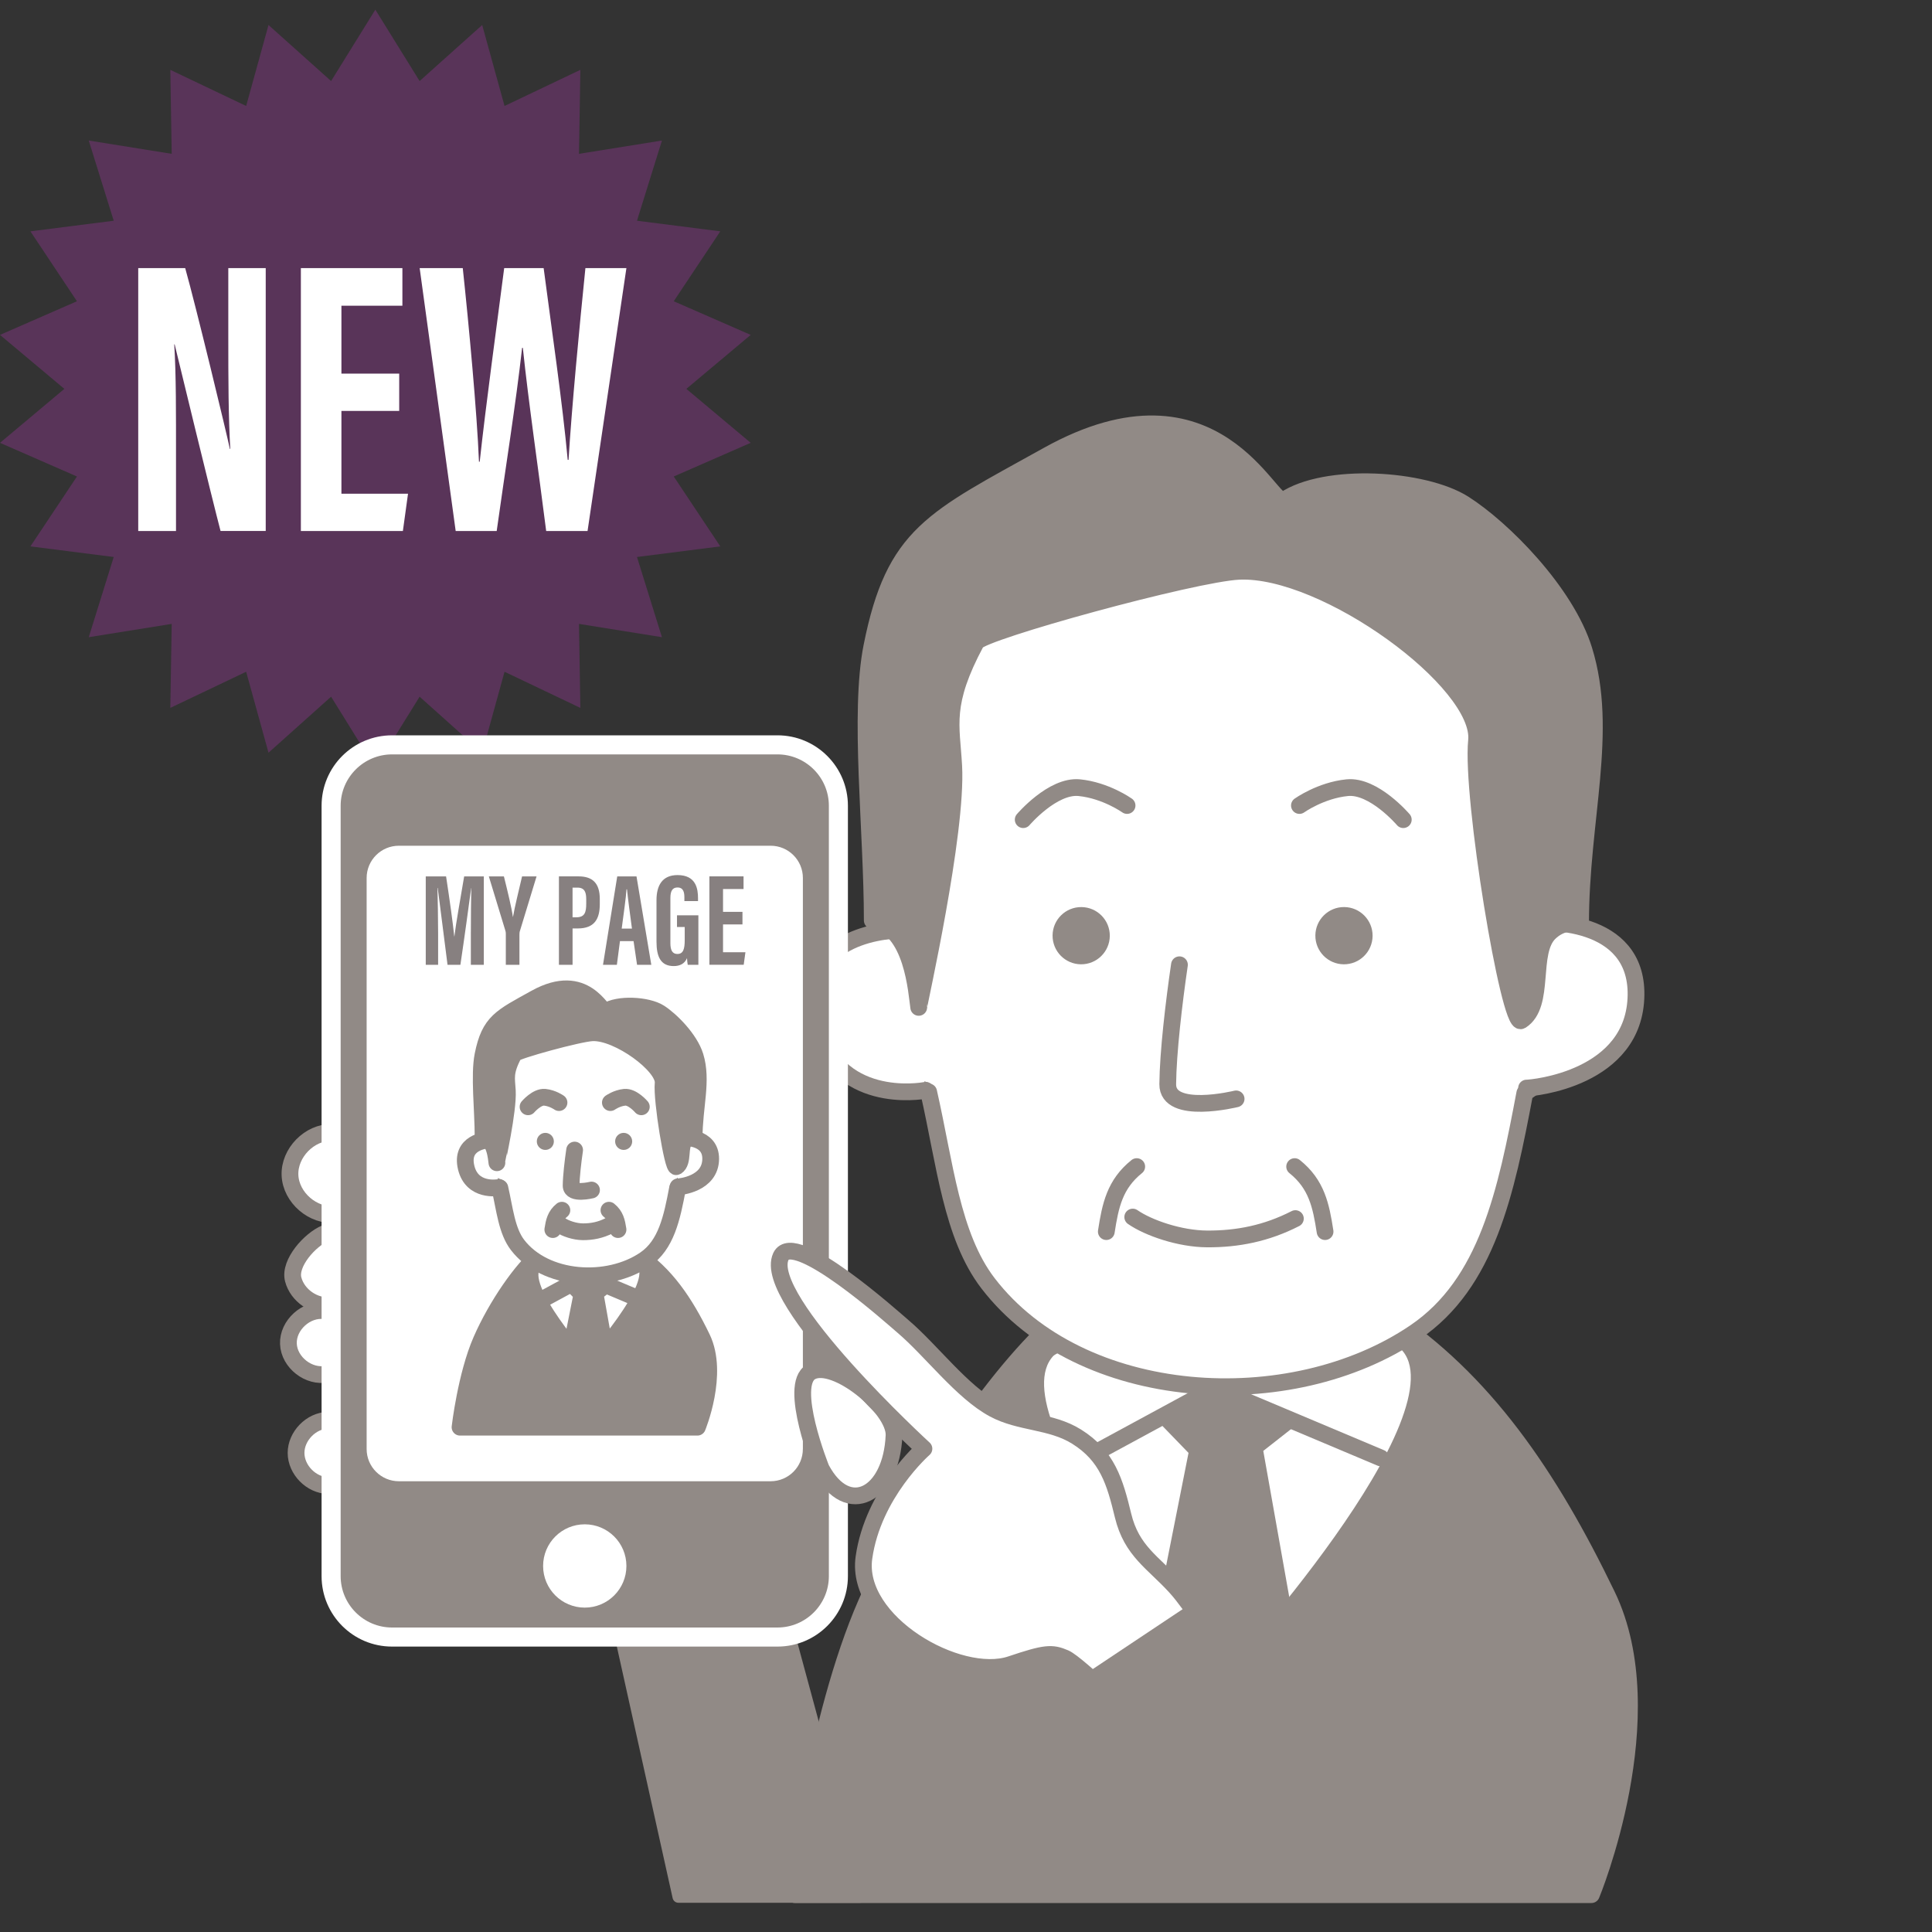 <?xml version="1.0" encoding="utf-8"?>
<!-- Generator: Adobe Illustrator 25.4.1, SVG Export Plug-In . SVG Version: 6.00 Build 0)  -->
<svg version="1.1" id="レイヤー_1" xmlns="http://www.w3.org/2000/svg" xmlns:xlink="http://www.w3.org/1999/xlink" x="0px"
	 y="0px" width="100px" height="100px" viewBox="0 0 100 100" enable-background="new 0 0 100 100" xml:space="preserve">
<rect x="0" y="0" width="100" height="100" fill="#333333" stroke="none"/>
<g>
	<g opacity="0">
		<rect y="0" fill="#C9CACA" width="100" height="100"/>
	</g>
	<g>
		<polygon fill="#593459" points="19.428,0.5 21.719,4.195 24.958,1.295 26.115,5.485 30.039,3.616 29.969,7.962 34.262,7.274 
			32.97,11.425 37.282,11.974 34.873,15.593 38.856,17.334 35.525,20.128 38.856,22.921 34.873,24.663 37.282,28.281 32.97,28.83 
			34.262,32.981 29.969,32.293 30.039,36.64 26.115,34.77 24.958,38.96 21.719,36.061 19.428,39.755 17.137,36.061 13.898,38.96 
			12.741,34.77 8.816,36.64 8.887,32.293 4.594,32.981 5.886,28.83 1.574,28.281 3.983,24.663 0,22.921 3.331,20.128 0,17.334 
			3.983,15.593 1.574,11.974 5.886,11.425 4.594,7.274 8.887,7.962 8.816,3.616 12.741,5.485 13.898,1.295 17.137,4.195 		"/>
	</g>
	<g>
		<path fill="#FFFFFF" d="M7.155,27.484V13.877h2.431c0.542,1.92,2.166,8.637,2.311,9.358h0.022
			c-0.097-1.674-0.102-3.589-0.102-5.824v-3.534h1.937v13.607h-2.338c-0.429-1.625-2.24-9.088-2.376-9.66H9.019
			c0.1,1.647,0.091,3.492,0.091,5.939v3.721H7.155z"/>
		<path fill="#FFFFFF" d="M20.663,21.269h-2.991v4.286h3.447l-0.266,1.93h-5.28V13.877h5.255v1.948h-3.156v3.514h2.991V21.269z"/>
		<path fill="#FFFFFF" d="M23.586,27.484l-1.864-13.607h2.231c0.314,2.937,0.734,7.451,0.839,10.021h0.038
			c0.312-2.881,0.881-7.039,1.267-10.021h2.042c0.404,3.082,0.97,6.925,1.246,9.926h0.043c0.161-2.657,0.559-6.843,0.873-9.926
			h2.122l-2.011,13.607H28.27c-0.384-3.051-0.917-6.681-1.208-9.48h-0.038c-0.316,2.859-0.909,6.548-1.315,9.48H23.586z"/>
	</g>
	<g>
		<g>
			<path fill="#FFFFFF" stroke="#918A86" stroke-width="0.867" stroke-linecap="round" stroke-linejoin="round" d="M17.175,58.615
				c-1.157-0.021-2.214,1.061-2.165,2.217c0.049,1.156,1.194,2.145,2.345,2.025"/>
			<path fill="#FFFFFF" stroke="#918A86" stroke-width="0.867" stroke-linecap="round" stroke-linejoin="round" d="M16.805,67.844
				c-0.955-0.125-1.914,0.749-1.877,1.712s1.059,1.761,2.002,1.563"/>
			<path fill="#FFFFFF" stroke="#918A86" stroke-width="0.867" stroke-linecap="round" stroke-linejoin="round" d="M16.978,73.511
				c-0.874,0.019-1.655,0.82-1.654,1.694c0.002,0.874,0.786,1.672,1.66,1.688"/>
			<path fill="#FFFFFF" stroke="#918A86" stroke-width="0.867" stroke-linecap="round" stroke-linejoin="round" d="M16.846,63.828
				c-0.803,0.333-1.889,1.552-1.67,2.393c0.219,0.841,1.111,1.45,1.974,1.348"/>
			<polygon fill="#918A86" stroke="#918A86" stroke-width="0.61" stroke-linecap="round" stroke-linejoin="round" points="
				35.114,98.182 44.521,98.182 40.848,84.618 32.155,84.842 			"/>
			<path fill="#918A86" stroke="#918A86" stroke-width="0.867" stroke-linecap="round" stroke-linejoin="round" d="M44.837,82.983
				c-2.647,6.054-3.692,15.084-3.692,15.084h41.225c0,0,3.83-9.241,0.815-15.491c-3.014-6.25-6.382-11.154-11.377-14.459
				c-4.12-2.726-14.46-1.918-16.653-0.173C51.947,70.5,47.483,76.928,44.837,82.983z"/>
			<path fill="#FFFFFF" stroke="#918A86" stroke-width="0.61" stroke-linecap="round" stroke-linejoin="round" d="M63.341,87.114
				c0,0,12.826-13.898,9.409-17.477c-2.243-2.349-17.281-0.951-18.468,0.353C51.03,73.565,63.341,87.114,63.341,87.114z"/>
			<polyline fill="none" stroke="#918A86" stroke-width="0.867" stroke-linecap="round" stroke-linejoin="round" points="
				55.386,75.905 62.877,71.844 71.471,75.463 			"/>
			<polygon fill="#918A86" stroke="#918A86" stroke-width="0.61" stroke-linecap="round" stroke-linejoin="round" points="
				60.396,73.604 63.44,72.153 66.797,73.604 65.055,74.972 66.467,82.915 63.331,86.868 60.26,83.109 61.848,75.104 			"/>
			<path fill="#FFFFFF" stroke="#918A86" stroke-width="0.867" stroke-linecap="round" stroke-linejoin="round" d="M79.193,39.351
				c0.263,2.522,0.436,5.127,0.464,7.708c0.019,1.874,2.749,3.285,2.591,5.095c-0.119,1.361-1.309,3.055-3.325,4.425
				c-0.97,5.151-1.951,9.84-5.667,12.369c-6.47,4.404-17.304,3.74-22.114-2.522c-1.886-2.456-2.231-6.21-3.075-9.91
				c-4.956-1.89-4.199-2.494-4.374-4.218c-0.183-1.803,3.292-4.481,3.327-6.256c0.074-3.757-0.446-7.941,0.601-10.766
				c2.855-7.707,7.973-8.661,17.181-8.672C74.881,26.59,78.212,29.929,79.193,39.351z"/>
			<path fill="none" stroke="#918A86" stroke-width="0.867" stroke-linecap="round" stroke-linejoin="round" d="M61.048,49.936
				c-0.292,1.998-0.59,4.543-0.606,6.18c-0.016,1.637,3.539,0.762,3.539,0.762"/>
			<path fill="none" stroke="#918A86" stroke-width="0.867" stroke-linecap="round" stroke-linejoin="round" d="M58.63,62.995
				c0.809,0.561,2.435,1.125,3.853,1.132c1.565,0.008,3.061-0.282,4.566-1.053"/>
			<path fill="#FFFFFF" stroke="#918A86" stroke-width="0.867" stroke-linecap="round" stroke-linejoin="round" d="M78.683,47.862
				c1.362-0.299,6.038-0.291,5.997,3.625c-0.044,4.366-5.392,4.834-5.665,4.831"/>
			<path fill="#FFFFFF" stroke="#918A86" stroke-width="0.867" stroke-linecap="round" stroke-linejoin="round" d="M46.749,48.14
				c-1.395-0.016-5.551,0.579-4.536,4.827c1.014,4.247,5.434,3.523,5.7,3.465"/>
			<path fill="#918A86" d="M57.443,48.445c-0.008,0.818-0.679,1.475-1.496,1.467c-0.818-0.008-1.474-0.678-1.466-1.496
				s0.677-1.474,1.495-1.466C56.794,46.958,57.451,47.627,57.443,48.445z"/>
			<path fill="#918A86" d="M71.045,48.445c-0.008,0.818-0.677,1.475-1.496,1.467c-0.817-0.008-1.474-0.677-1.466-1.496
				c0.008-0.818,0.679-1.475,1.496-1.467C70.397,46.958,71.053,47.628,71.045,48.445z"/>
			<path fill="#918A86" stroke="#918A86" stroke-width="0.867" stroke-linecap="round" stroke-linejoin="round" d="M81.986,33.644
				c-0.93-3.003-4.212-6.295-6.208-7.565c-2.076-1.321-7.178-1.641-9.311-0.194c-0.688,0.467-3.492-7.178-12.221-2.328
				c-5.995,3.331-7.953,4.074-9.117,9.893c-0.694,3.471,0.019,9.538,0.019,14.193c2.107,0.323,2.295,3.787,2.404,4.499
				c-0.014-0.095,2.006-9.009,1.812-12.5c-0.118-2.125-0.55-3.201,1.164-6.401c0.296-0.552,11.277-3.57,13.611-3.671
				c4.462-0.194,12.587,5.746,12.286,8.763c-0.291,2.91,1.696,14.886,2.308,14.495c1.292-0.825,0.425-3.551,1.478-4.553
				c0.509-0.485,1.091-0.558,1.6-0.485C81.811,42.406,83.293,37.863,81.986,33.644z M47.553,52.142
				C47.569,52.255,47.569,52.241,47.553,52.142L47.553,52.142z"/>
			<path fill="none" stroke="#918A86" stroke-width="0.867" stroke-linecap="round" stroke-linejoin="round" d="M57.263,63.748
				c0.209-1.351,0.435-2.452,1.574-3.365"/>
			<path fill="none" stroke="#918A86" stroke-width="0.867" stroke-linecap="round" stroke-linejoin="round" d="M68.585,63.748
				c-0.209-1.351-0.435-2.452-1.574-3.365"/>
			<path fill="none" stroke="#918A86" stroke-width="0.867" stroke-linecap="round" stroke-linejoin="round" d="M67.258,41.693
				c0,0,1.099-0.785,2.474-0.923c1.375-0.137,2.902,1.655,2.902,1.655"/>
			<path fill="none" stroke="#918A86" stroke-width="0.867" stroke-linecap="round" stroke-linejoin="round" d="M58.337,41.693
				c0,0-1.099-0.785-2.474-0.923c-1.375-0.137-2.902,1.655-2.902,1.655"/>
			<g>
				<path fill="#918A86" d="M20.293,84.734c-1.74,0-3.155-1.416-3.155-3.155V41.708c0-1.739,1.415-3.155,3.155-3.155H40.24
					c1.74,0,3.155,1.416,3.155,3.155v39.871c0,1.739-1.416,3.155-3.155,3.155H20.293z"/>
				<path fill="#FFFFFF" d="M40.24,39.047c1.468,0,2.662,1.194,2.662,2.661v39.871c0,1.467-1.194,2.661-2.662,2.661H20.293
					c-1.467,0-2.661-1.194-2.661-2.661V41.708c0-1.467,1.194-2.661,2.661-2.661H40.24 M40.24,38.06H20.293
					c-2.015,0-3.648,1.633-3.648,3.648v39.871c0,2.015,1.633,3.648,3.648,3.648H40.24c2.015,0,3.648-1.633,3.648-3.648V41.708
					C43.889,39.693,42.255,38.06,40.24,38.06L40.24,38.06z"/>
			</g>
			<path fill="#FFFFFF" d="M41.556,75c0,0.922-0.747,1.669-1.669,1.669H20.646c-0.921,0-1.669-0.747-1.669-1.669V45.443
				c0-0.921,0.747-1.668,1.669-1.668h19.242c0.921,0,1.669,0.747,1.669,1.668V75z"/>
			<path fill="#FFFFFF" d="M30.267,83.21c-1.191,0-2.156-0.965-2.156-2.156c0-1.191,0.965-2.156,2.156-2.156
				c1.191,0,2.156,0.965,2.156,2.156C32.423,82.245,31.458,83.21,30.267,83.21z"/>
			<path fill="#FFFFFF" stroke="#918A86" stroke-width="0.867" stroke-linecap="round" stroke-linejoin="round" d="M42.506,76.02
				c0,0-1.747-4.345-0.523-5.017c1.224-0.671,4.352,1.878,4.292,3.295C46.144,77.38,43.888,78.612,42.506,76.02z"/>
			<path fill="#FFFFFF" stroke="#918A86" stroke-width="0.867" stroke-linecap="round" stroke-linejoin="round" d="M52.324,86.148
				c-2.706,0.908-8.075-2.182-7.607-5.522c0.469-3.338,3.106-5.64,3.106-5.64s-8.435-7.738-7.404-9.951
				c0.668-1.435,5.805,3.183,6.319,3.62c1.465,1.246,3.05,3.39,4.702,4.278c1.358,0.731,2.95,0.594,4.28,1.424
				c1.601,0.998,1.987,2.346,2.41,4.092c0.444,1.832,1.547,2.411,2.715,3.69c0.988,1.083,1.716,2.679,3.133,3.286
				c0.679,0.291-4.844,3.97-4.844,3.97s-3.336-3.284-4.015-3.575C54.44,85.527,54.111,85.547,52.324,86.148z"/>
			<polygon fill="#918A86" stroke="#918A86" stroke-width="0.61" stroke-linecap="round" stroke-linejoin="round" points="
				63.336,95.004 75.369,95.004 62.898,82.534 54.694,88.003 			"/>
		</g>
		<g>
			<path fill="#918A86" stroke="#918A86" stroke-width="0.867" stroke-linecap="round" stroke-linejoin="round" d="M24.911,69.376
				c-0.789,1.804-1.1,4.496-1.1,4.496h12.286c0,0,1.141-2.754,0.243-4.617c-0.898-1.863-1.902-3.324-3.391-4.309
				c-1.228-0.812-4.31-0.572-4.963-0.051C27.03,65.656,25.699,67.572,24.911,69.376z"/>
			<path fill="#FFFFFF" stroke="#918A86" stroke-width="0.61" stroke-linecap="round" stroke-linejoin="round" d="M30.425,70.607
				c0,0,3.822-4.142,2.804-5.209c-0.669-0.7-5.15-0.283-5.504,0.105C26.757,66.569,30.425,70.607,30.425,70.607z"/>
			<polyline fill="none" stroke="#918A86" stroke-width="0.867" stroke-linecap="round" stroke-linejoin="round" points="
				28.055,67.266 30.287,66.056 32.849,67.135 			"/>
			<polygon fill="#918A86" stroke="#918A86" stroke-width="0.61" stroke-linecap="round" stroke-linejoin="round" points="
				29.548,66.581 30.455,66.148 31.456,66.581 30.936,66.989 31.357,69.356 30.422,70.534 29.507,69.413 29.981,67.028 			"/>
			<path fill="#FFFFFF" stroke="#918A86" stroke-width="0.867" stroke-linecap="round" stroke-linejoin="round" d="M35.15,56.372
				c0.078,0.752,0.13,1.528,0.138,2.297c0.006,0.558,0.819,0.979,0.772,1.518c-0.036,0.405-0.39,0.911-0.991,1.319
				c-0.289,1.535-0.581,2.933-1.689,3.686c-1.928,1.313-5.157,1.115-6.591-0.752c-0.562-0.732-0.665-1.851-0.916-2.953
				c-1.477-0.563-1.251-0.743-1.303-1.257c-0.055-0.537,0.981-1.336,0.992-1.864c0.022-1.12-0.133-2.367,0.179-3.209
				c0.851-2.297,2.376-2.581,5.12-2.585C33.865,52.569,34.857,53.564,35.15,56.372z"/>
			<path fill="none" stroke="#918A86" stroke-width="0.867" stroke-linecap="round" stroke-linejoin="round" d="M29.742,59.527
				c-0.087,0.596-0.176,1.354-0.181,1.842c-0.005,0.488,1.055,0.227,1.055,0.227"/>
			<path fill="none" stroke="#918A86" stroke-width="0.867" stroke-linecap="round" stroke-linejoin="round" d="M29.022,63.419
				c0.241,0.167,0.726,0.335,1.148,0.337c0.466,0.002,0.912-0.084,1.361-0.314"/>
			<path fill="#FFFFFF" stroke="#918A86" stroke-width="0.867" stroke-linecap="round" stroke-linejoin="round" d="M34.998,58.909
				c0.406-0.089,1.799-0.087,1.787,1.08c-0.013,1.301-1.607,1.441-1.688,1.44"/>
			<path fill="#FFFFFF" stroke="#918A86" stroke-width="0.867" stroke-linecap="round" stroke-linejoin="round" d="M25.481,58.992
				c-0.416-0.005-1.654,0.173-1.352,1.439c0.302,1.266,1.62,1.05,1.699,1.033"/>
			<path fill="#918A86" d="M28.668,59.083c-0.002,0.244-0.202,0.44-0.446,0.437c-0.244-0.002-0.439-0.202-0.437-0.446
				s0.202-0.439,0.445-0.437C28.474,58.639,28.67,58.839,28.668,59.083z"/>
			<path fill="#918A86" d="M32.722,59.083c-0.002,0.244-0.202,0.44-0.446,0.437c-0.244-0.002-0.439-0.202-0.437-0.446
				c0.002-0.244,0.202-0.44,0.446-0.437C32.529,58.639,32.724,58.839,32.722,59.083z"/>
			<path fill="#918A86" stroke="#918A86" stroke-width="0.867" stroke-linecap="round" stroke-linejoin="round" d="M35.982,54.671
				c-0.277-0.895-1.255-1.876-1.85-2.255c-0.619-0.394-2.139-0.489-2.775-0.058c-0.205,0.139-1.041-2.139-3.642-0.694
				c-1.787,0.993-2.37,1.214-2.717,2.948c-0.207,1.035,0.006,2.843,0.006,4.23c0.628,0.096,0.684,1.129,0.716,1.341
				c-0.004-0.028,0.598-2.685,0.54-3.726c-0.035-0.633-0.164-0.954,0.347-1.908c0.088-0.165,3.361-1.064,4.056-1.094
				c1.33-0.058,3.751,1.713,3.661,2.612c-0.087,0.867,0.505,4.436,0.688,4.32c0.385-0.246,0.127-1.058,0.44-1.357
				c0.152-0.144,0.325-0.166,0.477-0.144C35.93,57.283,36.372,55.929,35.982,54.671z M25.72,60.184
				C25.725,60.218,25.725,60.214,25.72,60.184L25.72,60.184z"/>
			<path fill="none" stroke="#918A86" stroke-width="0.867" stroke-linecap="round" stroke-linejoin="round" d="M28.614,63.643
				c0.062-0.403,0.13-0.731,0.469-1.003"/>
			<path fill="none" stroke="#918A86" stroke-width="0.867" stroke-linecap="round" stroke-linejoin="round" d="M31.988,63.643
				c-0.062-0.403-0.13-0.731-0.469-1.003"/>
			<path fill="none" stroke="#918A86" stroke-width="0.867" stroke-linecap="round" stroke-linejoin="round" d="M31.593,57.07
				c0,0,0.327-0.234,0.737-0.275c0.41-0.041,0.865,0.493,0.865,0.493"/>
			<path fill="none" stroke="#918A86" stroke-width="0.867" stroke-linecap="round" stroke-linejoin="round" d="M28.934,57.07
				c0,0-0.327-0.234-0.737-0.275c-0.41-0.041-0.865,0.493-0.865,0.493"/>
		</g>
		<g>
			<path fill="#878080" d="M24.372,48.235c0-0.778,0.009-1.747,0.022-2.271h-0.007c-0.105,0.794-0.358,2.648-0.557,3.974h-0.666
				c-0.147-1.188-0.403-3.143-0.508-3.979h-0.014c0.014,0.534,0.035,1.569,0.035,2.356v1.623h-0.64v-4.576h1.052
				c0.178,1.163,0.361,2.467,0.423,3.107h0.007c0.075-0.648,0.323-2.011,0.506-3.107h1.017v4.576h-0.671V48.235z"/>
			<path fill="#878080" d="M26.181,49.938v-1.621c0-0.059-0.007-0.093-0.026-0.155l-0.853-2.8h0.78
				c0.184,0.742,0.394,1.596,0.464,2.094h0.007c0.094-0.54,0.3-1.364,0.469-2.094h0.75l-0.872,2.86
				c-0.007,0.033-0.014,0.079-0.014,0.174v1.542H26.181z"/>
			<path fill="#878080" d="M28.929,45.361h1.018c0.727,0,1.098,0.358,1.098,1.168v0.27c0,0.756-0.27,1.257-1.137,1.257h-0.272v1.882
				h-0.706V45.361z M29.635,47.479h0.193c0.439,0,0.515-0.257,0.515-0.704v-0.225c0-0.333-0.061-0.607-0.452-0.607h-0.256V47.479z"
				/>
			<path fill="#878080" d="M32.089,48.713l-0.16,1.225h-0.718l0.737-4.576h0.997l0.766,4.576h-0.737l-0.181-1.225H32.089z
				 M32.71,48.064c-0.104-0.777-0.205-1.516-0.257-2.033h-0.026c-0.02,0.377-0.157,1.357-0.248,2.033H32.71z"/>
			<path fill="#878080" d="M36.148,49.938h-0.551c-0.019-0.08-0.032-0.246-0.038-0.344c-0.127,0.305-0.393,0.41-0.688,0.41
				c-0.674,0-0.891-0.487-0.891-1.263v-2.149c0-0.748,0.291-1.298,1.087-1.298c0.961,0,1.062,0.707,1.062,1.198v0.148h-0.706v-0.184
				c0-0.241-0.035-0.52-0.357-0.52c-0.257,0-0.367,0.178-0.367,0.543v2.341c0,0.366,0.106,0.558,0.361,0.558
				c0.307,0,0.381-0.256,0.381-0.727v-0.668h-0.4v-0.606h1.107V49.938z"/>
			<path fill="#878080" d="M38.43,47.847h-1.006v1.441h1.159l-0.089,0.649h-1.776v-4.576h1.768v0.654h-1.062v1.182h1.006V47.847z"/>
		</g>
	</g>
</g>
</svg>

